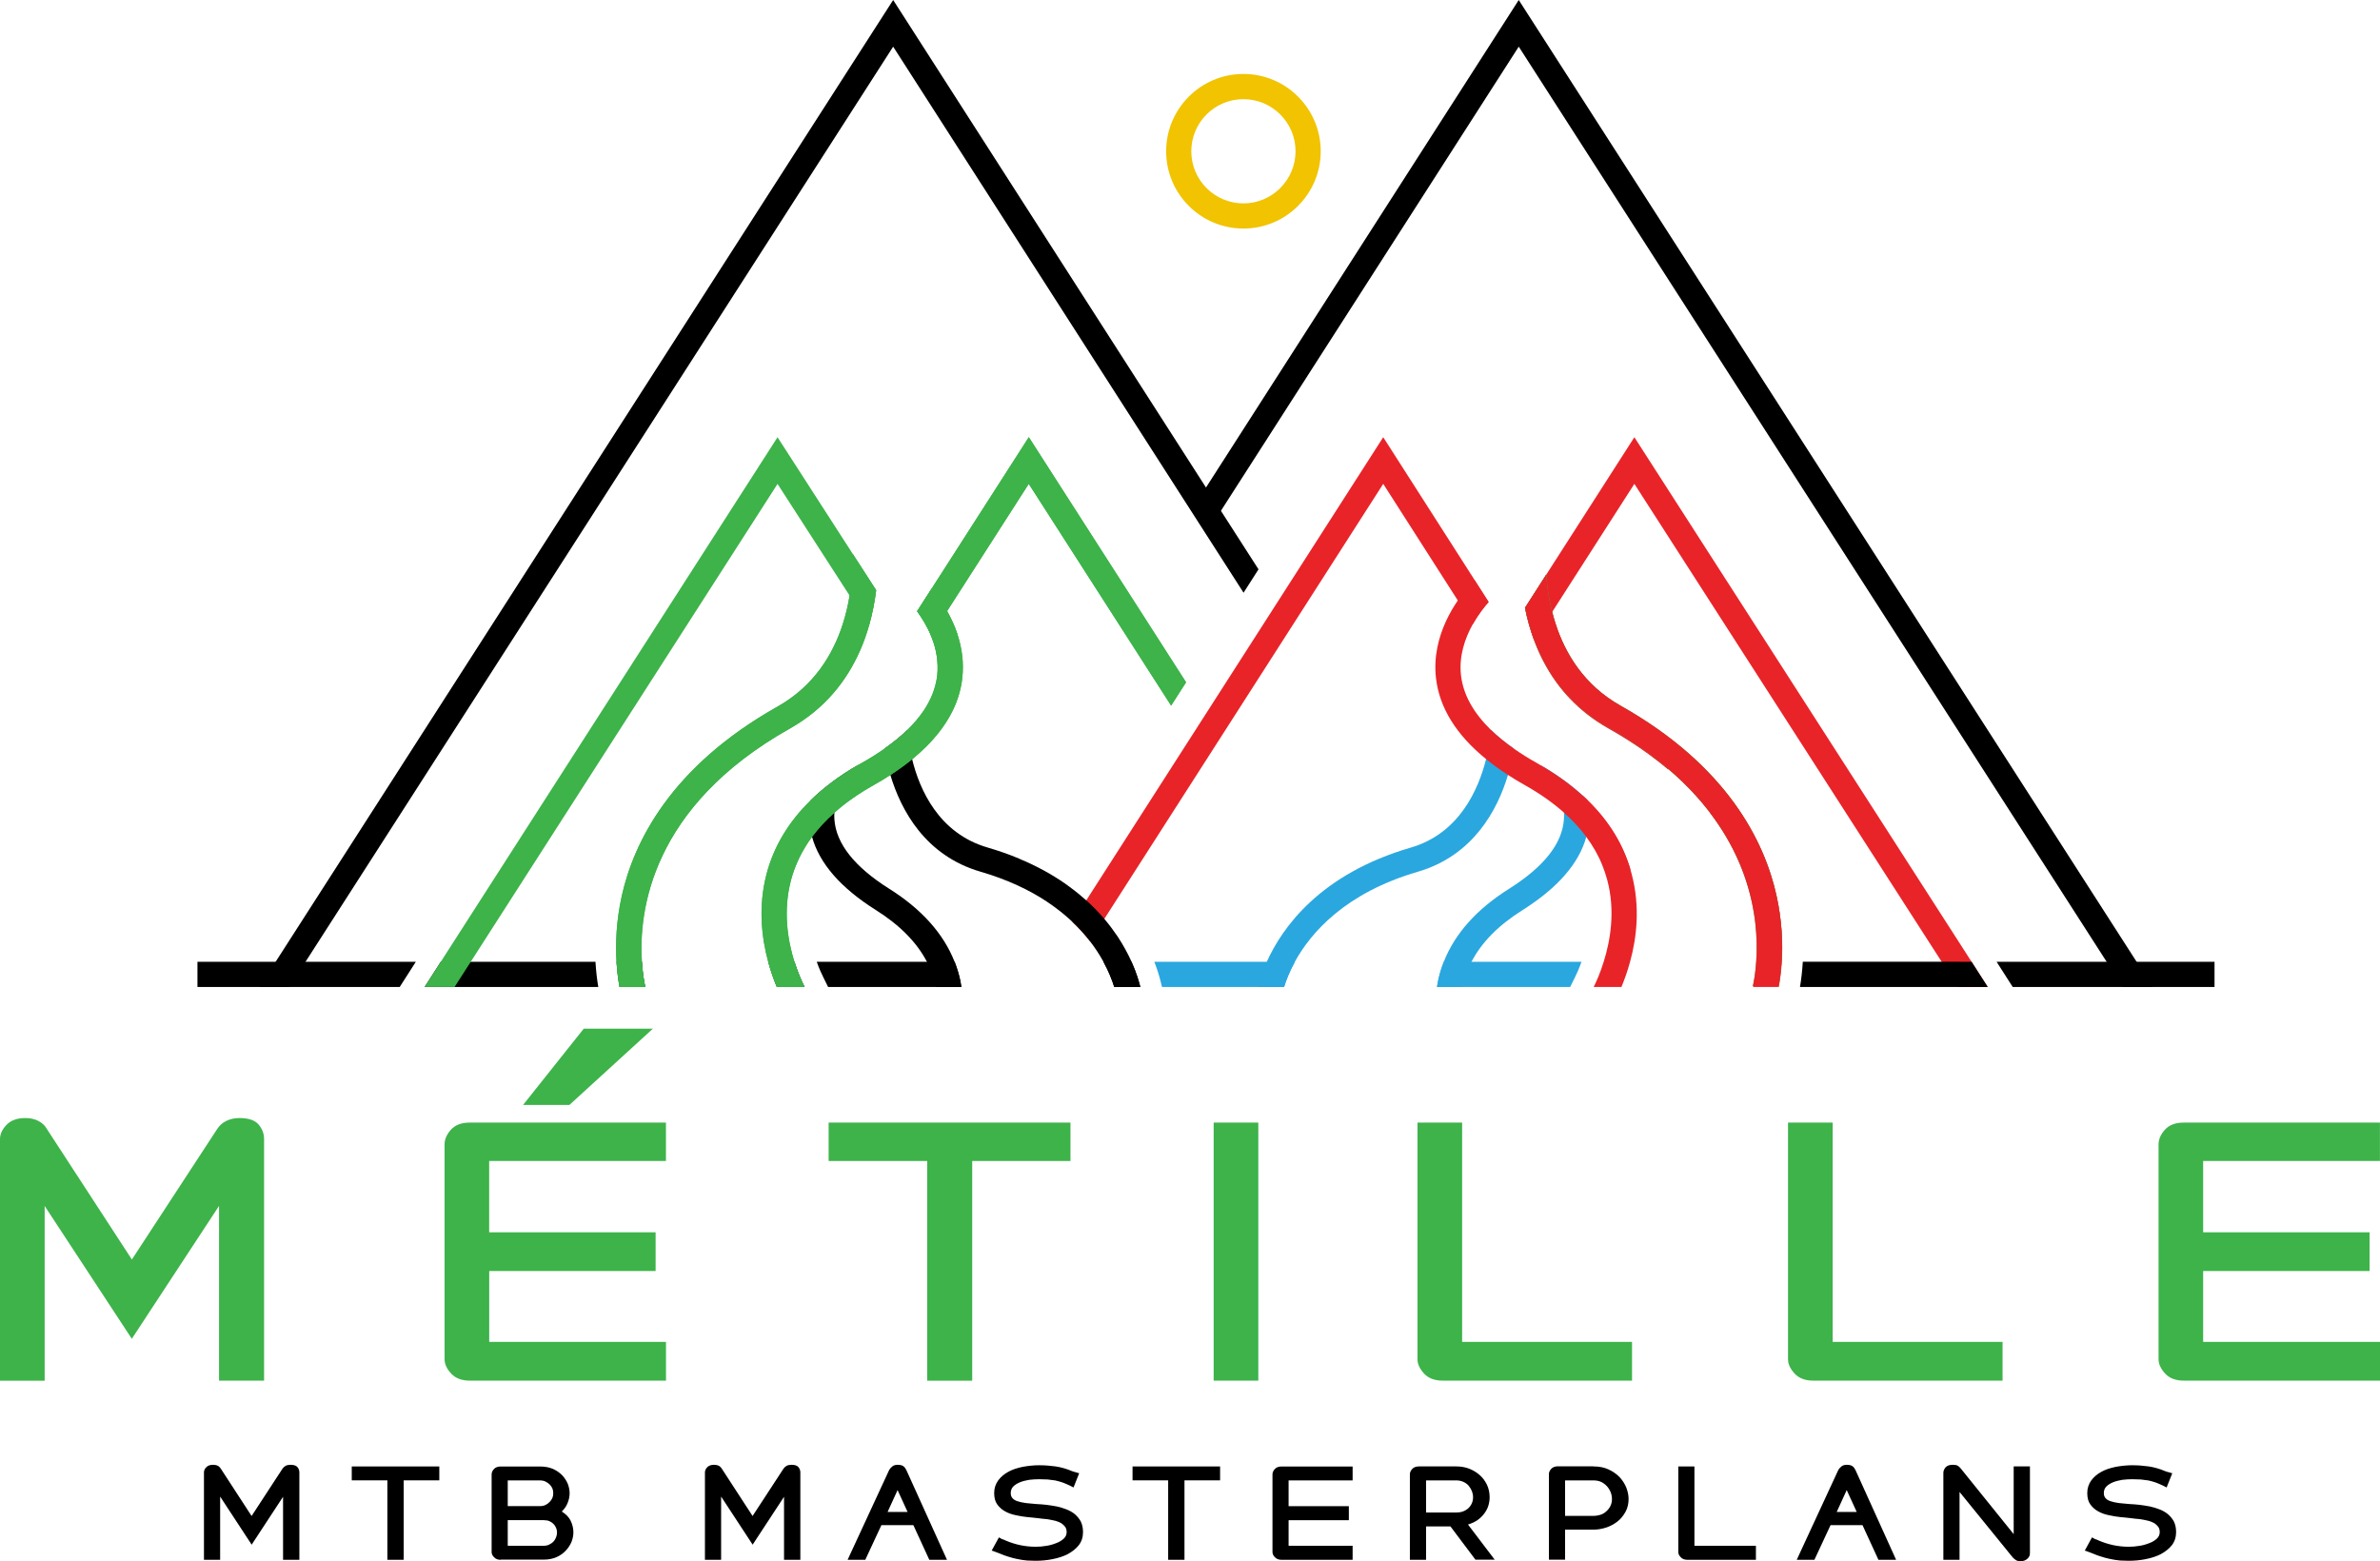 <svg xmlns="http://www.w3.org/2000/svg" xmlns:xlink="http://www.w3.org/1999/xlink" id="Layer_1" x="0px" y="0px" viewBox="0 0 366.18 240.24" style="enable-background:new 0 0 366.18 240.24;" xml:space="preserve"><style type="text/css">	.st0{fill:#F1C300;}	.st1{fill:#2AA7DF;}	.st2{fill:#E82429;}	.st3{fill:#3DB34A;}</style><g>	<g>		<g>			<g>				<g>					<polygon points="193.63,87.61 191.33,91.21 137.42,7.18 47.01,148 44.52,151.88 39.92,151.88 42.41,148 137.42,0 185.55,75.02       185.55,75.02 187.85,78.6 187.85,78.61      "></polygon>				</g>			</g>			<g>				<g>					<polygon points="331.22,151.88 326.61,151.88 324.12,148 233.67,7.18 187.85,78.6 187.17,79.65 183.91,77.56 185.55,75.02       185.55,75.02 233.67,0 328.73,148      "></polygon>				</g>			</g>		</g>		<g>			<g>				<g>					<path class="st0" d="M191.31,11.38c-6.56,0-11.89,5.34-11.89,11.9c0,6.56,5.33,11.89,11.89,11.89      c6.56,0,11.89-5.34,11.89-11.89C203.2,16.71,197.86,11.38,191.31,11.38z M191.31,31.3c-4.43,0-8.02-3.6-8.02-8.02      c0-4.43,3.59-8.02,8.02-8.02c4.42,0,8.02,3.6,8.02,8.02C199.32,27.7,195.72,31.3,191.31,31.3z"></path>				</g>			</g>		</g>		<g>			<g>				<g>					<path class="st1" d="M232.94,115.22c-0.18,1.13-0.47,2.53-0.93,4.04c-1.62,5.41-5.35,12.4-13.87,14.89      c-11.18,3.26-16.46,9.38-18.92,13.86c-0.85,1.55-1.36,2.91-1.66,3.88h-4.02c0.21-0.86,0.61-2.22,1.36-3.88      c2.38-5.28,8.21-13.52,22.16-17.58c7.46-2.17,10.41-8.94,11.58-13.6c0.57-2.27,0.71-4.03,0.74-4.52      C230.4,113.3,231.59,114.27,232.94,115.22z"></path>				</g>				<g>					<path class="st1" d="M244.48,126.35c-0.06,0.82-0.19,1.63-0.42,2.44c-1.12,4.09-4.43,7.87-9.82,11.27      c-3.68,2.31-6.3,4.97-7.84,7.95c-0.63,1.2-1.08,2.44-1.35,3.73c-0.01,0.05-0.02,0.1-0.03,0.14h-3.93      c0.05-0.32,0.1-0.63,0.17-0.95c0.21-1,0.5-1.98,0.88-2.93c1.7-4.34,5.07-8.1,10.04-11.23c5.35-3.37,8.19-6.96,8.44-10.69      c0.03-0.35,0.03-0.69,0.01-1.03v-0.01c-0.2-3.45-2.52-6.2-3.62-7.31c2.46,1.42,4.62,2.98,6.47,4.66      c0.01,0.01,0.01,0.01,0.01,0.01c0.27,0.24,0.53,0.48,0.78,0.74c0.05,0.22,0.08,0.43,0.11,0.65v0.01l0.01,0.01      C244.5,124.63,244.54,125.47,244.48,126.35z"></path>				</g>			</g>		</g>		<g>			<g>				<path class="st2" d="M229.04,92.64c-0.63,0.71-1.58,1.89-2.42,3.4l-2.32-3.63l-11.48-17.95l-42.91,66.94l-1.25,1.95l-0.96,1.49     c-0.76-0.98-1.65-1.98-2.7-2.97v-0.01l1.35-2.1l0.78-1.21l45.69-71.27l14.07,21.99L229.04,92.64z"></path>				<path class="st2" d="M244.27,123.15c3.29,3.2,5.52,6.85,6.67,10.92l-6.55-10.25l-0.01-0.01v-0.01l-0.89-1.39     C243.76,122.66,244.02,122.9,244.27,123.15z"></path>			</g>			<path class="st2" d="M305.83,151.88h-4.6l-2.49-3.88l-47.28-73.54l-12.64,19.7l-0.01,0.01v0.01l-2.76,4.31l-0.03,0.04    c-0.62-1.69-1.08-3.38-1.39-5l0.01-0.01l3.26-5.09l0.02-0.03l13.54-21.12L303.34,148L305.83,151.88z"></path>		</g>		<g>			<g>				<path class="st2" d="M260.39,116.56c-1.51,0-2.85,0.7-3.69,1.8c-0.02,0.01-0.04,0.03-0.05,0.05c-0.95-0.8-1.96-1.59-3.03-2.37     c-1.85-1.35-3.89-2.66-6.16-3.94c-4.71-2.65-7.83-6.25-9.86-10.06c-0.62-1.15-1.14-2.34-1.58-3.51c-0.62-1.69-1.08-3.38-1.39-5     l0.01-0.01l3.26-5.09l0.02-0.03c0.09,1.31,0.26,2.75,0.55,4.25c0.06,0.34,0.14,0.67,0.22,1.01c0.04,0.17,0.08,0.34,0.12,0.51     v0.01c0.05,0.19,0.1,0.39,0.16,0.58c0.01,0.06,0.03,0.13,0.05,0.19c0.08,0.3,0.18,0.61,0.28,0.92c0.22,0.75,0.5,1.51,0.81,2.26     c1.68,4.02,4.51,7.93,9.25,10.59c2.76,1.55,5.21,3.17,7.38,4.82C258.05,114.54,259.27,115.55,260.39,116.56z"></path>				<path class="st2" d="M274.15,148c-0.1,1.6-0.29,2.91-0.47,3.88h-3.95c0.17-0.76,0.44-2.1,0.57-3.88     c0.34-4.54-0.15-11.93-4.97-19.71c-0.65-1.05-1.37-2.1-2.18-3.16c1.15-0.82,1.91-2.16,1.96-3.67c1.07,1.29,2.02,2.57,2.84,3.84     c2.98,4.52,4.55,8.88,5.37,12.52C274.21,141.79,274.31,145.3,274.15,148z"></path>			</g>			<g>				<path class="st2" d="M250.8,148c-0.41,1.51-0.89,2.82-1.33,3.88h-4.27c0.4-0.8,1.01-2.15,1.54-3.88     c1.02-3.24,1.82-7.81,0.55-12.57c-0.2-0.76-0.45-1.49-0.74-2.22c-0.61-1.55-1.45-3.02-2.49-4.43c-0.46-0.63-0.96-1.23-1.51-1.83     c-0.59-0.65-1.24-1.29-1.93-1.9v-0.01c-1.71-1.52-3.73-2.94-6.03-4.23c-0.9-0.51-1.77-1.03-2.58-1.56     c-1.22-0.79-2.35-1.6-3.37-2.44c-4.59-3.73-7.17-7.9-7.7-12.42c-0.39-3.34,0.41-6.36,1.54-8.81c0.56-1.2,1.19-2.27,1.81-3.17     c1.09-1.6,2.13-2.69,2.58-3.14l2.16,3.37c-0.63,0.71-1.58,1.89-2.42,3.4c-0.6,1.07-1.15,2.31-1.5,3.66     c-0.34,1.32-0.5,2.77-0.32,4.27c0.35,2.92,1.89,5.7,4.58,8.33c1.02,0.99,2.21,1.96,3.56,2.91c1.08,0.76,2.26,1.5,3.55,2.22     c0.17,0.1,0.34,0.19,0.51,0.3c2.32,1.34,4.37,2.8,6.14,4.37c0.11,0.09,0.22,0.19,0.33,0.29c0.01,0.01,0.01,0.01,0.01,0.01     c0.27,0.24,0.53,0.48,0.78,0.74c3.29,3.2,5.52,6.85,6.67,10.92v0.01c0.05,0.13,0.08,0.26,0.12,0.4     c0.01,0.02,0.01,0.03,0.01,0.05C252.39,139.6,251.8,144.37,250.8,148z"></path>			</g>		</g>		<g>			<path d="M175.45,151.88h-4.02c-0.3-0.97-0.81-2.33-1.66-3.88c-0.04-0.07-0.08-0.14-0.12-0.22c-0.52-0.92-1.16-1.92-1.95-2.94    c-0.76-0.98-1.65-1.98-2.7-2.97v-0.01c-0.75-0.71-1.58-1.41-2.49-2.09c-0.45-0.34-0.91-0.67-1.4-0.99v-0.01    c-2.69-1.78-6.05-3.41-10.25-4.63c-8.52-2.48-12.24-9.46-13.87-14.88c-0.46-1.52-0.75-2.91-0.93-4.04    c1.35-0.95,2.54-1.92,3.56-2.91c0.03,0.54,0.17,2.29,0.72,4.53c1.14,4.65,4.08,11.39,11.61,13.58c1.75,0.51,3.38,1.09,4.88,1.72    v0.01c2.74,1.14,5.08,2.45,7.09,3.85c0.23,0.16,0.47,0.33,0.68,0.5c0.92,0.67,1.75,1.36,2.53,2.05c1.05,0.94,1.96,1.9,2.78,2.85    c0.79,0.94,1.47,1.86,2.07,2.75c0.9,1.38,1.6,2.69,2.12,3.85C174.84,149.66,175.24,151.02,175.45,151.88z"></path>			<path d="M147.92,151.88h-3.94c-0.01-0.06-0.02-0.12-0.03-0.18c-0.28-1.28-0.72-2.51-1.34-3.7c-1.55-2.98-4.17-5.64-7.84-7.95    c-5.41-3.4-8.7-7.18-9.83-11.27c-0.23-0.8-0.36-1.61-0.42-2.43c-0.08-1.12,0.01-2.19,0.21-3.2c2.03-1.98,4.46-3.8,7.29-5.43    c-1.09,1.1-3.43,3.88-3.64,7.33c-0.03,0.35-0.03,0.7,0,1.06c0.26,3.71,3.1,7.3,8.44,10.66c4.97,3.13,8.34,6.89,10.05,11.23    c0.37,0.95,0.67,1.93,0.88,2.93C147.81,151.25,147.87,151.56,147.92,151.88z"></path>		</g>		<polygon points="63.98,148 61.5,151.88 30.38,151.88 30.38,148   "></polygon>		<path d="M92.05,151.88H65.33l2.49-3.88h23.8c0,0.06,0,0.13,0.01,0.19C91.71,149.46,91.85,150.69,92.05,151.88z"></path>		<path d="M99.29,151.88h-3.96c-0.18-0.96-0.37-2.28-0.47-3.88h3.91C98.87,149.79,99.12,151.13,99.29,151.88z"></path>		<path d="M122.24,148c0.54,1.73,1.16,3.08,1.56,3.88h-4.27c-0.44-1.05-0.92-2.36-1.33-3.88H122.24z"></path>		<path d="M147.92,151.88h-20.51l-0.72-1.45c-0.28-0.56-0.66-1.39-1.03-2.43h21.22c0.37,0.95,0.67,1.93,0.88,2.93   C147.81,151.25,147.87,151.56,147.92,151.88z"></path>		<path d="M174.09,148c0.74,1.65,1.14,3.02,1.36,3.88h-4.02c-0.3-0.97-0.81-2.33-1.66-3.88H174.09z"></path>		<path class="st1" d="M199.23,148c-0.85,1.55-1.36,2.91-1.66,3.88h-18.79l-0.19-0.78c-0.25-1.03-0.59-2.06-0.99-3.1H199.23z"></path>		<path class="st1" d="M243.33,148c-0.4,1.12-0.8,1.97-1.03,2.43l-0.72,1.45h-20.49c0.05-0.32,0.1-0.63,0.17-0.95   c0.21-1,0.5-1.98,0.88-2.93H243.33z"></path>		<path d="M303.34,148l2.49,3.88h-28.89c0.2-1.19,0.34-2.42,0.42-3.68c0.01-0.06,0.01-0.14,0.01-0.2H303.34z"></path>		<polygon points="340.72,148 340.72,151.88 309.67,151.88 308.55,150.13 307.19,148   "></polygon>		<path class="st3" d="M134.8,90.82c-0.21,1.72-0.56,3.57-1.1,5.47l-2.98-4.63l-11.09-17.19L72.43,148l-2.49,3.88h-4.61l2.49-3.88   l51.81-80.72l11.55,17.92c0,0,0,0,0,0.01L134.8,90.82z"></path>		<path class="st3" d="M158.28,74.46l-12.56,19.58c0.59,1.05,1.14,2.23,1.58,3.52l-3.04,4.74c-0.05-1.6-0.44-3.1-0.99-4.44   c-0.61-1.51-1.43-2.81-2.16-3.81l2.22-3.46l14.96-23.32l24.2,37.72l-2.3,3.59L158.28,74.46z"></path>		<path class="st3" d="M182.48,105l-2.3,3.59l-21.9-34.13l-12.56,19.58l-2.45,3.82c-0.61-1.51-1.43-2.81-2.16-3.81l2.22-3.46   l14.96-23.32L182.48,105z"></path>		<g>			<g>				<path class="st3" d="M134.8,90.82c-0.21,1.72-0.56,3.57-1.1,5.47c-0.36,1.27-0.81,2.56-1.38,3.84     c-1.98,4.5-5.29,8.88-10.79,11.98c-21.38,12.03-23.28,28.14-22.77,35.9c0.11,1.78,0.36,3.13,0.52,3.88h-3.96     c-0.18-0.96-0.37-2.28-0.47-3.88c-0.16-2.71-0.06-6.22,0.82-10.17c1.82-8.15,7.46-19.82,23.96-29.11     c5.59-3.15,8.53-8,10.04-12.71c0.48-1.49,0.81-2.95,1.04-4.35c0.41-2.47,0.49-4.72,0.47-6.45L134.8,90.82z"></path>				<path class="st3" d="M134.8,90.82c-0.21,1.72-0.56,3.57-1.1,5.47c-0.36,1.27-0.81,2.56-1.38,3.84     c-1.98,4.5-5.29,8.88-10.79,11.98c-21.38,12.03-23.28,28.14-22.77,35.9c0.11,1.78,0.36,3.13,0.52,3.88h-3.96     c-0.18-0.96-0.37-2.28-0.47-3.88c-0.16-2.71-0.06-6.22,0.82-10.17c1.82-8.15,7.46-19.82,23.96-29.11     c5.59-3.15,8.53-8,10.04-12.71c0.48-1.49,0.81-2.95,1.04-4.35c0.41-2.47,0.49-4.72,0.47-6.45L134.8,90.82z"></path>			</g>			<g>				<path class="st3" d="M148.05,104.4c-0.19,1.65-0.66,3.26-1.4,4.81c-0.59,1.24-1.36,2.45-2.29,3.62     c-1.1,1.39-2.45,2.73-4.03,4.02c-1.01,0.83-2.13,1.63-3.35,2.42c-0.81,0.53-1.67,1.05-2.58,1.56c-2.3,1.29-4.31,2.7-6.02,4.23     c-1.33,1.17-2.47,2.42-3.45,3.73c-1.52,2.07-2.61,4.3-3.24,6.69c-1.25,4.77-0.47,9.31,0.54,12.53c0.54,1.73,1.16,3.08,1.56,3.88     h-4.27c-0.44-1.05-0.92-2.36-1.33-3.88c-0.99-3.64-1.58-8.44-0.25-13.52c1.11-4.23,3.38-8.01,6.78-11.33     c2.03-1.98,4.46-3.8,7.29-5.43c0.01-0.01,0.01-0.01,0.01-0.01c0.16-0.09,0.31-0.17,0.47-0.26c1.29-0.72,2.47-1.47,3.55-2.22     c1.35-0.95,2.54-1.92,3.56-2.91c0.99-0.98,1.83-1.96,2.51-2.97c0.92-1.38,1.56-2.8,1.88-4.25c0.09-0.38,0.16-0.76,0.2-1.14     c0.06-0.56,0.08-1.11,0.06-1.65c-0.05-1.6-0.44-3.1-0.99-4.44c-0.61-1.51-1.43-2.81-2.16-3.81l2.22-3.46     c0.71,0.85,1.58,2.02,2.4,3.44c0.59,1.05,1.14,2.23,1.58,3.52C147.97,99.59,148.34,101.91,148.05,104.4z"></path>				<path class="st3" d="M148.05,104.4c-0.19,1.65-0.66,3.26-1.4,4.81c-0.59,1.24-1.36,2.45-2.29,3.62     c-1.1,1.39-2.45,2.73-4.03,4.02c-1.01,0.83-2.13,1.63-3.35,2.42c-0.81,0.53-1.67,1.05-2.58,1.56c-2.3,1.29-4.31,2.7-6.02,4.23     c-1.33,1.17-2.47,2.42-3.45,3.73c-1.52,2.07-2.61,4.3-3.24,6.69c-1.25,4.77-0.47,9.31,0.54,12.53c0.54,1.73,1.16,3.08,1.56,3.88     h-4.27c-0.44-1.05-0.92-2.36-1.33-3.88c-0.99-3.64-1.58-8.44-0.25-13.52c1.11-4.23,3.38-8.01,6.78-11.33     c2.03-1.98,4.46-3.8,7.29-5.43c0.01-0.01,0.01-0.01,0.01-0.01c0.16-0.09,0.31-0.17,0.47-0.26c1.29-0.72,2.47-1.47,3.55-2.22     c1.35-0.95,2.54-1.92,3.56-2.91c0.99-0.98,1.83-1.96,2.51-2.97c0.92-1.38,1.56-2.8,1.88-4.25c0.09-0.38,0.16-0.76,0.2-1.14     c0.06-0.56,0.08-1.11,0.06-1.65c-0.05-1.6-0.44-3.1-0.99-4.44c-0.61-1.51-1.43-2.81-2.16-3.81l2.22-3.46     c0.71,0.85,1.58,2.02,2.4,3.44c0.59,1.05,1.14,2.23,1.58,3.52C147.97,99.59,148.34,101.91,148.05,104.4z"></path>			</g>		</g>	</g>	<g>		<g>			<path class="st3" d="M20.28,206.02L6.87,185.58v26.89H0V175.3c0-0.78,0.34-1.52,1.01-2.21c0.67-0.69,1.63-1.04,2.88-1.04    c0.78,0,1.45,0.15,2.02,0.45c0.57,0.3,1,0.7,1.28,1.2l13.1,20.12l13.15-20.12c0.32-0.5,0.77-0.9,1.36-1.2    c0.59-0.3,1.27-0.45,2.05-0.45c1.38,0,2.36,0.33,2.93,0.99c0.57,0.66,0.85,1.41,0.85,2.26v37.16H33.7v-26.89L20.28,206.02z"></path>			<path class="st3" d="M75.27,206.5h27.2v5.96H72.29c-1.24,0-2.2-0.36-2.88-1.09c-0.67-0.73-1.01-1.46-1.01-2.21V176.1    c0-0.78,0.33-1.53,0.98-2.26c0.66-0.73,1.62-1.09,2.9-1.09h30.18v5.91h-27.2v10.97h25.61v5.96H75.27V206.5z"></path>			<path class="st3" d="M127.49,178.66v-5.91h37.21v5.91h-15.12v33.81h-6.92v-33.81H127.49z"></path>			<path class="st3" d="M193.6,212.46h-6.87v-39.71h6.87V212.46z"></path>			<path class="st3" d="M224.96,172.75v33.75h26.14v5.96h-29.12c-1.24,0-2.2-0.36-2.88-1.09c-0.67-0.73-1.01-1.46-1.01-2.21v-36.41    H224.96z"></path>			<path class="st3" d="M281.97,172.75v33.75h26.14v5.96h-29.12c-1.24,0-2.2-0.36-2.88-1.09c-0.67-0.73-1.01-1.46-1.01-2.21v-36.41    H281.97z"></path>			<path class="st3" d="M338.98,206.5h27.2v5.96H336c-1.24,0-2.2-0.36-2.88-1.09c-0.67-0.73-1.01-1.46-1.01-2.21V176.1    c0-0.78,0.33-1.53,0.98-2.26c0.66-0.73,1.62-1.09,2.9-1.09h30.18v5.91h-27.2v10.97h25.61v5.96h-25.61V206.5z"></path>		</g>		<g>			<path d="M43.57,230.3l-4.85,7.4l-4.85-7.4v9.73h-2.49v-13.45c0-0.29,0.12-0.56,0.37-0.81c0.24-0.24,0.58-0.36,1.03-0.36    c0.27,0,0.52,0.05,0.73,0.15c0.2,0.11,0.35,0.26,0.46,0.44l4.74,7.29l4.76-7.29c0.13-0.18,0.29-0.33,0.49-0.44    c0.21-0.1,0.45-0.15,0.73-0.15c0.5,0,0.86,0.11,1.06,0.34c0.21,0.25,0.31,0.52,0.31,0.83v13.45h-2.51V230.3z"></path>			<path d="M59.61,227.8h-5.49v-2.14h13.47v2.14h-5.48v12.23h-2.51V227.8z"></path>			<path d="M77.04,240.03c-0.44,0-0.79-0.13-1.03-0.4c-0.25-0.25-0.37-0.51-0.37-0.79v-11.96c0-0.29,0.12-0.56,0.37-0.83    c0.23-0.25,0.58-0.38,1.03-0.38h6.02c0.76,0,1.42,0.12,1.99,0.36c0.55,0.25,1.03,0.57,1.42,0.96c0.37,0.39,0.66,0.83,0.88,1.33    c0.19,0.49,0.29,0.98,0.29,1.46s-0.1,0.98-0.29,1.46c-0.19,0.51-0.5,0.96-0.92,1.36c0.65,0.4,1.11,0.88,1.38,1.44    c0.27,0.57,0.41,1.16,0.41,1.77c0,0.47-0.1,0.96-0.29,1.46c-0.21,0.49-0.5,0.95-0.89,1.35c-0.4,0.43-0.88,0.76-1.42,1    c-0.57,0.25-1.22,0.38-1.95,0.38H77.04z M78.12,227.8v3.97h4.93c0.34,0,0.63-0.06,0.86-0.17c0.27-0.13,0.48-0.28,0.65-0.47    c0.2-0.2,0.34-0.41,0.43-0.63c0.09-0.2,0.13-0.44,0.13-0.71c0-0.28-0.04-0.53-0.13-0.75c-0.09-0.21-0.24-0.42-0.43-0.61    c-0.18-0.18-0.4-0.33-0.65-0.45c-0.23-0.11-0.52-0.17-0.86-0.17H78.12z M78.12,237.87h5.54c0.32,0,0.61-0.06,0.85-0.19    c0.28-0.13,0.5-0.29,0.65-0.46c0.17-0.18,0.3-0.4,0.4-0.66c0.09-0.23,0.14-0.48,0.14-0.73c0-0.26-0.05-0.5-0.14-0.71    c-0.11-0.25-0.24-0.45-0.4-0.61c-0.17-0.17-0.38-0.31-0.63-0.43c-0.25-0.1-0.54-0.15-0.87-0.15h-5.54V237.87z"></path>			<path d="M120.65,230.3l-4.85,7.4l-4.85-7.4v9.73h-2.49v-13.45c0-0.29,0.12-0.56,0.37-0.81c0.24-0.24,0.58-0.36,1.03-0.36    c0.27,0,0.52,0.05,0.73,0.15c0.2,0.11,0.35,0.26,0.46,0.44l4.74,7.29l4.76-7.29c0.13-0.18,0.29-0.33,0.49-0.44    c0.21-0.1,0.45-0.15,0.73-0.15c0.5,0,0.86,0.11,1.06,0.34c0.21,0.25,0.31,0.52,0.31,0.83v13.45h-2.51V230.3z"></path>			<path d="M133.13,240.03h-2.72l6.4-13.83c0.09-0.17,0.25-0.35,0.48-0.54c0.21-0.17,0.48-0.25,0.82-0.25    c0.37,0,0.67,0.07,0.87,0.21c0.18,0.13,0.33,0.32,0.46,0.58l6.26,13.83h-2.72l-2.45-5.33h-4.92L133.13,240.03z M136.56,232.67    h3.08l-1.54-3.37L136.56,232.67z"></path>			<path d="M165.27,226.5h0.04l0.21,0.06c-0.01,0-0.03-0.01-0.04-0.02c0.01,0,0.01,0,0.02,0c0.01,0,0.02,0.01,0.03,0.02    c0.01,0.01,0.02,0.01,0.04,0.02c0.11,0.02,0.19,0.04,0.22,0.06l0.25,0.07l-0.87,2.19l-0.56-0.29c-0.45-0.21-0.83-0.37-1.13-0.48    c-0.35-0.12-0.72-0.22-1.11-0.31c-0.37-0.06-0.75-0.11-1.16-0.15c-0.53-0.03-0.98-0.04-1.32-0.04c-0.5,0-1,0.03-1.52,0.09    c-0.55,0.09-1.02,0.21-1.42,0.37c-0.44,0.18-0.79,0.4-1.04,0.65c-0.27,0.27-0.4,0.61-0.4,1.02c0,0.35,0.1,0.62,0.29,0.81    c0.19,0.21,0.45,0.36,0.8,0.46c0.33,0.11,0.75,0.2,1.27,0.27c0.18,0.02,0.46,0.05,0.83,0.08c0.37,0.03,0.63,0.06,0.78,0.07    c0.47,0.02,0.98,0.06,1.52,0.12c0.44,0.05,0.98,0.14,1.6,0.25c0.55,0.13,1.06,0.28,1.51,0.46c0.5,0.2,0.93,0.45,1.29,0.75    c0.39,0.35,0.69,0.73,0.9,1.13c0.22,0.46,0.33,1,0.33,1.61c0,0.78-0.22,1.45-0.65,2.01c-0.42,0.53-0.99,0.99-1.69,1.37    c-0.66,0.34-1.44,0.6-2.36,0.78c-0.84,0.17-1.71,0.25-2.6,0.25c-0.33,0-0.76-0.01-1.29-0.04c-0.49-0.05-0.89-0.1-1.19-0.17    c-0.33-0.05-0.71-0.14-1.13-0.25c-0.37-0.1-0.77-0.23-1.21-0.38c-0.26-0.09-0.54-0.2-0.83-0.33c-0.05-0.02-0.17-0.07-0.37-0.14    c-0.19-0.07-0.34-0.13-0.46-0.17l-0.27-0.09l1.11-2.03l0.31,0.17c0.07,0.05,0.17,0.1,0.31,0.14c0.02,0.01,0.05,0.02,0.1,0.03    c0.04,0.02,0.08,0.03,0.1,0.04c0.02,0.01,0.05,0.02,0.08,0.04c0.04,0.02,0.07,0.03,0.08,0.04c1.51,0.65,3.06,0.98,4.66,0.98    c0.57,0,1.11-0.04,1.59-0.13c0.53-0.07,1.04-0.21,1.54-0.41c0.46-0.16,0.85-0.39,1.19-0.69c0.31-0.29,0.46-0.63,0.46-1.02    c0-0.33-0.08-0.61-0.23-0.82c-0.21-0.25-0.41-0.44-0.61-0.56c-0.31-0.16-0.57-0.27-0.79-0.33c-0.04-0.01-0.32-0.08-0.84-0.19    c-0.33-0.07-0.64-0.11-0.91-0.13c-0.22-0.01-0.52-0.05-0.9-0.1c-0.38-0.05-0.68-0.09-0.9-0.1c-0.31-0.02-0.63-0.05-0.93-0.09    c-0.51-0.05-1.1-0.15-1.75-0.29c-0.62-0.13-1.17-0.33-1.64-0.6c-0.48-0.27-0.88-0.63-1.19-1.07c-0.31-0.43-0.46-1.01-0.46-1.73    c0-0.74,0.21-1.38,0.62-1.95c0.4-0.54,0.93-0.99,1.57-1.33c0.59-0.33,1.33-0.58,2.22-0.76c0.89-0.16,1.72-0.24,2.51-0.24    c0.84,0,1.68,0.06,2.54,0.18c0.84,0.13,1.65,0.36,2.43,0.69c0.02,0.01,0.05,0.02,0.08,0.03c0.03,0.01,0.06,0.02,0.08,0.03    l0.15,0.05L165.27,226.5z"></path>			<path d="M179.74,227.8h-5.49v-2.14h13.47v2.14h-5.48v12.23h-2.51V227.8z"></path>			<path d="M198.26,233.92v3.95h9.85v2.16h-10.93c-0.44,0-0.79-0.13-1.03-0.4c-0.25-0.25-0.37-0.51-0.37-0.79v-11.96    c0-0.29,0.12-0.56,0.37-0.83c0.23-0.25,0.58-0.38,1.03-0.38h10.93v2.14h-9.85v3.97h9.27v2.16H198.26z"></path>			<path d="M227.02,240.03l-3.86-5.14h-3.75v5.14h-2.49v-13.16c0-0.29,0.12-0.56,0.37-0.83c0.23-0.25,0.58-0.38,1.03-0.38h5.75    c0.7,0,1.34,0.11,1.95,0.34c0.6,0.23,1.15,0.56,1.63,0.98c0.46,0.39,0.83,0.9,1.13,1.5c0.27,0.59,0.41,1.22,0.41,1.91    c0,0.43-0.06,0.87-0.19,1.29c-0.12,0.41-0.33,0.81-0.62,1.21c-0.3,0.4-0.65,0.74-1.04,1.02c-0.42,0.29-0.91,0.52-1.48,0.69    l4.11,5.41H227.02z M219.41,227.8v4.95h4.66c0.41,0,0.77-0.06,1.09-0.19c0.32-0.13,0.59-0.3,0.81-0.52    c0.21-0.21,0.38-0.46,0.5-0.75c0.11-0.27,0.17-0.57,0.17-0.89c0-0.32-0.06-0.63-0.17-0.92c-0.12-0.3-0.29-0.58-0.5-0.84    c-0.21-0.25-0.49-0.45-0.81-0.6c-0.34-0.15-0.71-0.23-1.09-0.23H219.41z"></path>			<path d="M245.15,225.66c0.89,0,1.67,0.15,2.33,0.46c0.68,0.31,1.24,0.71,1.71,1.19c0.44,0.48,0.79,1.02,1.03,1.61    c0.23,0.61,0.35,1.19,0.35,1.75c0,0.72-0.15,1.37-0.46,1.95c-0.34,0.62-0.75,1.12-1.23,1.5c-0.56,0.43-1.13,0.74-1.74,0.94    c-0.68,0.22-1.34,0.33-1.99,0.33h-4.35v4.62h-2.49v-13.16c0-0.29,0.12-0.56,0.37-0.83c0.23-0.25,0.58-0.38,1.03-0.38H245.15z     M240.8,233.27h4.35c0.41,0,0.81-0.07,1.21-0.21c0.32-0.12,0.61-0.31,0.88-0.58c0.27-0.27,0.46-0.54,0.58-0.83    c0.13-0.3,0.19-0.62,0.19-0.96c0-0.35-0.06-0.7-0.19-1.04c-0.13-0.33-0.32-0.64-0.56-0.92c-0.27-0.29-0.57-0.52-0.88-0.67    c-0.36-0.17-0.77-0.25-1.23-0.25h-4.35V233.27z"></path>			<path d="M258.21,225.66h2.49v12.21h9.46v2.16h-10.54c-0.44,0-0.79-0.13-1.03-0.4c-0.25-0.25-0.37-0.51-0.37-0.79V225.66z"></path>			<path d="M279.16,240.03h-2.72l6.4-13.83c0.09-0.17,0.25-0.35,0.48-0.54c0.21-0.17,0.48-0.25,0.82-0.25    c0.37,0,0.67,0.07,0.87,0.21c0.18,0.13,0.33,0.32,0.46,0.58l6.26,13.83h-2.72l-2.45-5.33h-4.92L279.16,240.03z M282.59,232.67    h3.08l-1.54-3.37L282.59,232.67z"></path>			<path d="M301.48,240.03H299v-13.39c0-0.29,0.12-0.58,0.35-0.85c0.23-0.25,0.6-0.38,1.09-0.38c0.33,0,0.58,0.04,0.75,0.13    c0.18,0.11,0.34,0.25,0.48,0.43l8.15,10.11v-10.42h2.5v13.31c0,0.2-0.02,0.35-0.07,0.45c-0.06,0.15-0.15,0.28-0.27,0.4    c-0.12,0.12-0.27,0.22-0.46,0.31c-0.15,0.07-0.37,0.11-0.64,0.11c-0.33,0-0.57-0.06-0.73-0.17c-0.21-0.15-0.37-0.29-0.48-0.41    l-8.18-10.07V240.03z"></path>			<path d="M333.45,226.5h0.04l0.21,0.06c-0.01,0-0.03-0.01-0.04-0.02c0.01,0,0.01,0,0.02,0c0.01,0,0.02,0.01,0.03,0.02    c0.01,0.01,0.02,0.01,0.04,0.02c0.11,0.02,0.19,0.04,0.22,0.06l0.25,0.07l-0.87,2.19l-0.56-0.29c-0.45-0.21-0.83-0.37-1.13-0.48    c-0.35-0.12-0.72-0.22-1.11-0.31c-0.37-0.06-0.75-0.11-1.16-0.15c-0.53-0.03-0.98-0.04-1.32-0.04c-0.5,0-1,0.03-1.52,0.09    c-0.55,0.09-1.02,0.21-1.42,0.37c-0.44,0.18-0.79,0.4-1.04,0.65c-0.27,0.27-0.4,0.61-0.4,1.02c0,0.35,0.1,0.62,0.29,0.81    c0.19,0.21,0.45,0.36,0.8,0.46c0.33,0.11,0.75,0.2,1.27,0.27c0.18,0.02,0.46,0.05,0.83,0.08c0.37,0.03,0.63,0.06,0.78,0.07    c0.47,0.02,0.98,0.06,1.52,0.12c0.44,0.05,0.98,0.14,1.6,0.25c0.55,0.13,1.06,0.28,1.51,0.46c0.5,0.2,0.93,0.45,1.29,0.75    c0.39,0.35,0.69,0.73,0.9,1.13c0.22,0.46,0.33,1,0.33,1.61c0,0.78-0.22,1.45-0.65,2.01c-0.42,0.53-0.99,0.99-1.69,1.37    c-0.66,0.34-1.44,0.6-2.36,0.78c-0.84,0.17-1.71,0.25-2.6,0.25c-0.33,0-0.76-0.01-1.29-0.04c-0.49-0.05-0.89-0.1-1.19-0.17    c-0.33-0.05-0.71-0.14-1.13-0.25c-0.37-0.1-0.77-0.23-1.21-0.38c-0.26-0.09-0.54-0.2-0.83-0.33c-0.05-0.02-0.17-0.07-0.37-0.14    c-0.19-0.07-0.34-0.13-0.46-0.17l-0.27-0.09l1.11-2.03l0.31,0.17c0.07,0.05,0.17,0.1,0.31,0.14c0.02,0.01,0.05,0.02,0.1,0.03    c0.04,0.02,0.08,0.03,0.1,0.04c0.02,0.01,0.05,0.02,0.08,0.04c0.04,0.02,0.07,0.03,0.08,0.04c1.51,0.65,3.06,0.98,4.66,0.98    c0.57,0,1.11-0.04,1.59-0.13c0.53-0.07,1.04-0.21,1.54-0.41c0.46-0.16,0.85-0.39,1.19-0.69c0.31-0.29,0.46-0.63,0.46-1.02    c0-0.33-0.08-0.61-0.23-0.82c-0.21-0.25-0.41-0.44-0.61-0.56c-0.31-0.16-0.57-0.27-0.79-0.33c-0.04-0.01-0.32-0.08-0.84-0.19    c-0.33-0.07-0.64-0.11-0.91-0.13c-0.22-0.01-0.52-0.05-0.9-0.1c-0.38-0.05-0.68-0.09-0.9-0.1c-0.31-0.02-0.63-0.05-0.93-0.09    c-0.51-0.05-1.1-0.15-1.75-0.29c-0.62-0.13-1.17-0.33-1.64-0.6c-0.48-0.27-0.88-0.63-1.19-1.07c-0.31-0.43-0.46-1.01-0.46-1.73    c0-0.74,0.21-1.38,0.62-1.95c0.4-0.54,0.93-0.99,1.57-1.33c0.59-0.33,1.33-0.58,2.22-0.76c0.89-0.16,1.72-0.24,2.51-0.24    c0.84,0,1.68,0.06,2.54,0.18c0.84,0.13,1.65,0.36,2.43,0.69c0.02,0.01,0.05,0.02,0.08,0.03c0.03,0.01,0.06,0.02,0.08,0.03    l0.15,0.05L333.45,226.5z"></path>		</g>		<polygon class="st3" points="100.45,158.3 87.61,170.03 80.48,170.03 89.81,158.3   "></polygon>	</g>	<g>		<g>			<path class="st3" d="M274.12,147.87c-0.09,1.59-0.29,2.91-0.47,3.88h-3.96c0.17-0.75,0.41-2.1,0.52-3.88    c0.43-6.45-0.81-18.66-13.51-29.51c-2.58-2.2-5.64-4.36-9.26-6.39c-5.5-3.1-8.81-7.48-10.79-11.98c-0.11-0.25-0.21-0.5-0.31-0.75    c-0.1-0.25-0.2-0.5-0.29-0.75c-0.15-0.39-0.29-0.78-0.41-1.17c-0.13-0.4-0.25-0.78-0.36-1.17c-0.26-0.89-0.47-1.77-0.64-2.63    l3.26-5.09c0.04,0.49,0.08,0.99,0.14,1.5c0.03,0.26,0.06,0.52,0.1,0.78c0.03,0.27,0.08,0.54,0.12,0.81    c0.05,0.32,0.11,0.64,0.17,0.96c0.01,0.06,0.03,0.12,0.04,0.17c0.06,0.34,0.14,0.67,0.22,1.01c0.04,0.16,0.09,0.33,0.13,0.5    c0.05,0.2,0.09,0.4,0.15,0.6c0.01,0.06,0.03,0.12,0.05,0.19c0.09,0.31,0.18,0.61,0.28,0.92c1.51,4.72,4.45,9.57,10.04,12.72    c16.5,9.29,22.14,20.96,23.96,29.11C274.19,141.65,274.29,145.16,274.12,147.87z"></path>			<path class="st2" d="M274.12,147.87c-0.09,1.59-0.29,2.91-0.47,3.88h-3.96c0.17-0.75,0.41-2.1,0.52-3.88    c0.43-6.45-0.81-18.66-13.51-29.51c-2.58-2.2-5.64-4.36-9.26-6.39c-5.5-3.1-8.81-7.48-10.79-11.98c-0.11-0.25-0.21-0.5-0.31-0.75    c-0.1-0.25-0.2-0.5-0.29-0.75c-0.15-0.39-0.29-0.78-0.41-1.17c-0.13-0.4-0.25-0.78-0.36-1.17c-0.26-0.89-0.47-1.77-0.64-2.63    l3.26-5.09c0.04,0.49,0.08,0.99,0.14,1.5c0.03,0.26,0.06,0.52,0.1,0.78c0.03,0.27,0.08,0.54,0.12,0.81    c0.05,0.32,0.11,0.64,0.17,0.96c0.01,0.06,0.03,0.12,0.04,0.17c0.06,0.34,0.14,0.67,0.22,1.01c0.04,0.16,0.09,0.33,0.13,0.5    c0.05,0.2,0.09,0.4,0.15,0.6c0.01,0.06,0.03,0.12,0.05,0.19c0.08,0.3,0.18,0.61,0.28,0.92c1.51,4.72,4.45,9.57,10.04,12.72    c16.5,9.29,22.14,20.96,23.96,29.11C274.19,141.65,274.29,145.16,274.12,147.87z"></path>		</g>	</g></g></svg>